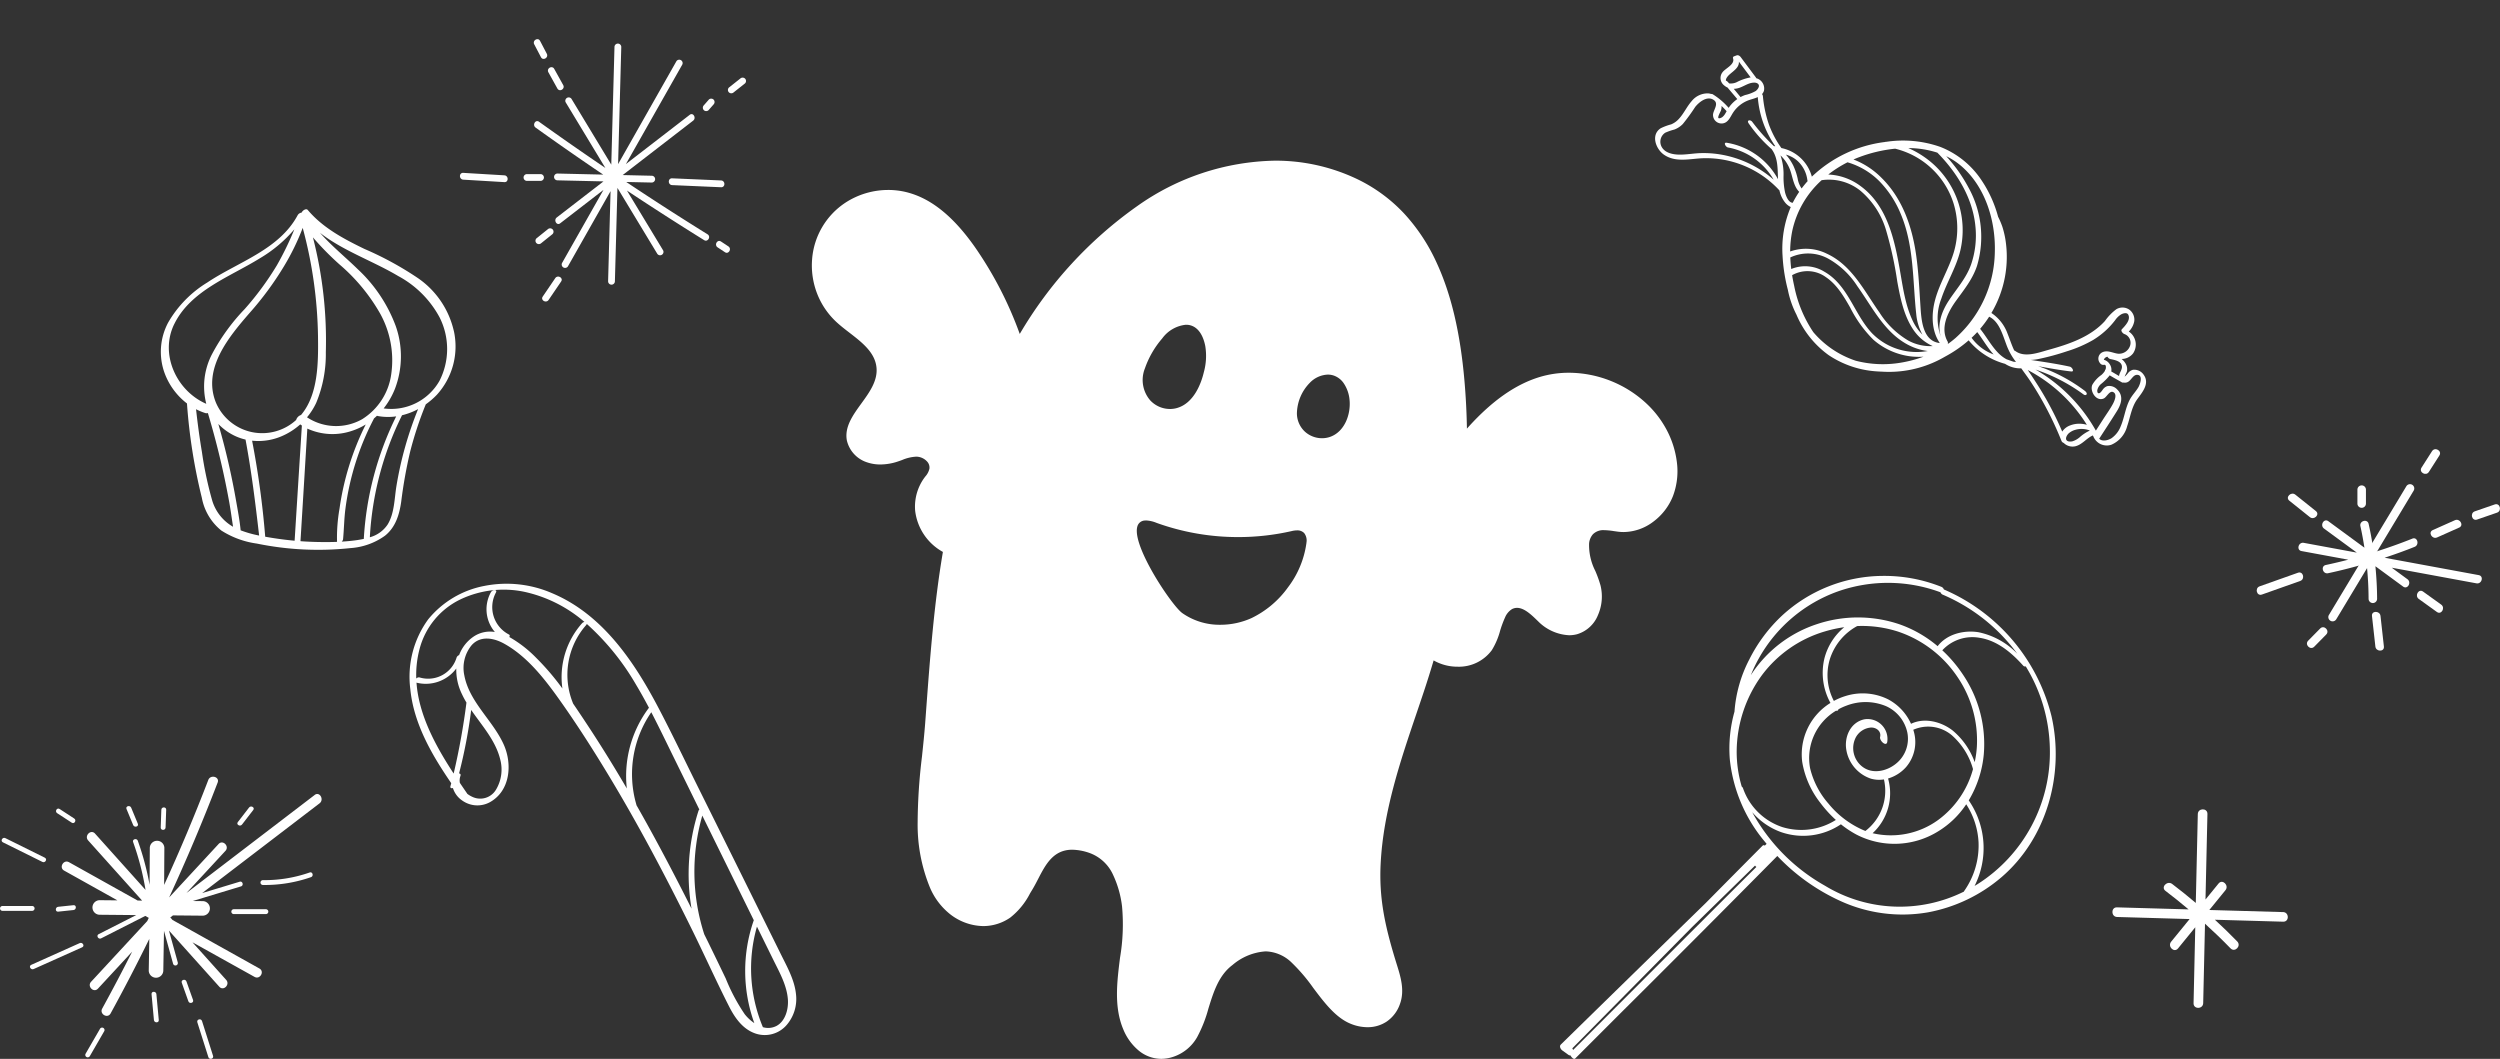 <svg xmlns="http://www.w3.org/2000/svg" xmlns:xlink="http://www.w3.org/1999/xlink" width="441.297" height="186.908" viewBox="0 0 441.297 186.908">
  <rect x="0" y="0" width="441.297" height="186.908" fill="#333333" stroke="none"/>
  <defs>
    <clipPath id="clip-path">
      <rect id="長方形_2846" data-name="長方形 2846" width="152.788" height="158.553" fill="none"/>
    </clipPath>
  </defs>
  <g id="グループ_7938" data-name="グループ 7938" transform="translate(-463.686 -345.092)">
    <g id="グループ_6680" data-name="グループ 6680" transform="translate(607 373.447)">
      <g id="グループ_6679" data-name="グループ 6679" clip-path="url(#clip-path)">
        <path id="中マド_2" data-name="中マド 2" d="M-2547.344,5650.105a6.3,6.3,0,0,1-4-1.487,9.559,9.559,0,0,1-2.671-3.678c-1.686-3.966-1.13-8.4-.594-12.685a34.984,34.984,0,0,0,.358-9.042,18.071,18.071,0,0,0-1.553-5.521,7.3,7.3,0,0,0-4.163-3.921,9.734,9.734,0,0,0-3.077-.581c-3.35,0-4.707,2.622-6.018,5.157-.336.65-.684,1.322-1.062,1.939-.126.206-.251.413-.375.621a12.886,12.886,0,0,1-3.484,4.262,8.382,8.382,0,0,1-4.759,1.5,9.743,9.743,0,0,1-6.368-2.53,11.931,11.931,0,0,1-3.081-4.343,29.173,29.173,0,0,1-2.142-11.328,99.209,99.209,0,0,1,.784-11.862l0-.039c.208-1.958.4-3.807.54-5.631q.053-.713.106-1.428l.041-.557c.693-9.372,1.411-19.062,2.988-28.326a9.591,9.591,0,0,1-4.9-7.286,8.669,8.669,0,0,1,1.632-5.814c.047-.063.1-.127.144-.191l.017-.022a3.062,3.062,0,0,0,.731-1.4,1.566,1.566,0,0,0-.392-1.223,2.638,2.638,0,0,0-1.824-.88c-.048,0-.1,0-.152,0a7.316,7.316,0,0,0-2.465.592c-.237.087-.469.171-.7.247a9.884,9.884,0,0,1-3.128.539,7.186,7.186,0,0,1-2.314-.366,5.335,5.335,0,0,1-3.6-3.871c-.449-2.389,1.077-4.492,2.552-6.525,1.4-1.928,2.846-3.921,2.69-6.2-.188-2.75-2.527-4.555-4.788-6.3-.733-.565-1.489-1.148-2.157-1.755a13.51,13.51,0,0,1-3.563-5.183,13.758,13.758,0,0,1-.876-5.964,13.162,13.162,0,0,1,5.884-10.047,13.843,13.843,0,0,1,7.559-2.246,13.389,13.389,0,0,1,3.187.381c4.312,1.059,8.279,4.24,12.128,9.723a66.131,66.131,0,0,1,7.9,15.313,72.456,72.456,0,0,1,20.763-22.587,43.258,43.258,0,0,1,24.261-8,33.388,33.388,0,0,1,14.123,3.056,27.884,27.884,0,0,1,8.752,6.326,32.854,32.854,0,0,1,5.706,8.67c2.556,5.542,4.156,12.334,4.891,20.766.245,2.8.392,5.653.439,8.482l.2-.226.135-.15c4.162-4.574,8.238-7.427,12.46-8.722a17.764,17.764,0,0,1,5.213-.767,20.121,20.121,0,0,1,7.546,1.508,20.133,20.133,0,0,1,6.439,4.214,17.771,17.771,0,0,1,3.178,4.2,16.486,16.486,0,0,1,1.886,5.844,12.421,12.421,0,0,1-.689,6.007,10.392,10.392,0,0,1-3.457,4.508,8.8,8.8,0,0,1-5.252,1.837,7.541,7.541,0,0,1-.83-.045c-.275-.03-.565-.073-.846-.114l-.015,0a12.245,12.245,0,0,0-1.721-.17,2.579,2.579,0,0,0-1.995.712,2.806,2.806,0,0,0-.69,1.686,10.041,10.041,0,0,0,1.108,4.814l0,.005a20.549,20.549,0,0,1,.9,2.5,8.132,8.132,0,0,1-.431,5.249,5.739,5.739,0,0,1-3.662,3.39,5.4,5.4,0,0,1-1.433.19,8.228,8.228,0,0,1-5.526-2.512l-.1-.092c-1.025-.994-2.3-2.23-3.568-2.23a1.907,1.907,0,0,0-.905.229,3.158,3.158,0,0,0-1.227,1.489,19.21,19.21,0,0,0-.873,2.366l0,.007a12.777,12.777,0,0,1-1.454,3.384,7.22,7.22,0,0,1-6.052,2.911,8.458,8.458,0,0,1-3.667-.821c-.175-.084-.355-.179-.549-.288-.542,1.836-1.122,3.685-1.724,5.495-.417,1.255-.849,2.532-1.268,3.767l-.006.019c-2.9,8.556-5.895,17.4-6.354,26.625-.3,5.953.726,10.744,2.472,16.544.1.323.2.656.3.977l.007.022c.741,2.35,1.508,4.779.63,7.194a6.2,6.2,0,0,1-2.3,3.078,6.01,6.01,0,0,1-3.429,1.025,7.9,7.9,0,0,1-3.018-.626c-2.622-1.081-4.625-3.742-6.562-6.315a30.95,30.95,0,0,0-3.789-4.444,6.853,6.853,0,0,0-4.615-2,10,10,0,0,0-5.854,2.41c-2.439,1.828-3.356,4.8-4.243,7.673a23.447,23.447,0,0,1-1.993,5.057,7.593,7.593,0,0,1-4.08,3.424A6.777,6.777,0,0,1-2547.344,5650.105Zm-2.624-95.035c-.07,0-.14,0-.21.009a1.419,1.419,0,0,0-1.38,1.086c-.552,2.015,1.592,6.142,2.919,8.423,1.782,3.063,4.042,6.134,5.039,6.845a11.459,11.459,0,0,0,6.719,2.049,13.362,13.362,0,0,0,5.485-1.181,17.055,17.055,0,0,0,6.433-5.423,16.659,16.659,0,0,0,3.251-7.764c.006-.052.012-.1.016-.15a2.132,2.132,0,0,0-.41-1.671,1.645,1.645,0,0,0-1.269-.473,3.885,3.885,0,0,0-.857.107,42.309,42.309,0,0,1-9.5,1.075,42.363,42.363,0,0,1-14.332-2.473l-.085-.03A5.481,5.481,0,0,0-2549.968,5555.07Zm32.057-25.749a4.643,4.643,0,0,0-3.2,1.455,7.918,7.918,0,0,0-2.274,5.36,4.43,4.43,0,0,0,1.368,3.216,4.487,4.487,0,0,0,3.067,1.2,4.3,4.3,0,0,0,1.468-.254c2.521-.921,3.616-3.937,3.395-6.439a6.206,6.206,0,0,0-1.027-2.995,3.531,3.531,0,0,0-1.778-1.377A3.211,3.211,0,0,0-2517.911,5529.321Zm-25.041-8.8a5.9,5.9,0,0,0-4.209,2.418,16.242,16.242,0,0,0-3.052,5.278,5.5,5.5,0,0,0,.942,5.659,4.771,4.771,0,0,0,3.485,1.515,4.439,4.439,0,0,0,1.069-.128c3.259-.806,4.516-4.713,4.9-6.356a10.792,10.792,0,0,0,.255-4.634c-.45-2.278-1.564-3.606-3.135-3.741C-2542.774,5520.529-2542.862,5520.526-2542.953,5520.526Z" transform="translate(2609 -5491.553)" fill="#fff" stroke="rgba(0,0,0,0)" stroke-miterlimit="10" stroke-width="1"/>
      </g>
    </g>
    <path id="パス_4940" data-name="パス 4940" d="M1215.277,393.615c-.247-2.542-1.559-4.851-2.671-7.1q-1.757-3.552-3.516-7.1a.162.162,0,0,0-.049-.1q-1.893-3.825-3.788-7.651-3.652-7.368-7.312-14.733c-2.357-4.738-4.631-9.526-7.1-14.205-4.283-8.1-9.838-16.25-18.592-19.937a20.179,20.179,0,0,0-12.019-1.291,16.864,16.864,0,0,0-9.892,5.906,17.2,17.2,0,0,0-3.147,12.3c.462,4.757,2.527,9.175,5,13.2.711,1.155,1.459,2.287,2.222,3.408-.044.168-.088.337-.133.505-.1.366.159.435.433.35a4.113,4.113,0,0,0,1.655,2.216,4.6,4.6,0,0,0,4.894.272c3.587-2.019,3.956-6.717,2.426-10.145-1.906-4.271-6.055-7.474-6.958-12.2a6.319,6.319,0,0,1,1.288-5.354c1.552-1.734,3.89-1.294,5.733-.273,4.119,2.28,7.212,6.295,9.885,10.067,2.951,4.165,5.708,8.475,8.353,12.84,5.362,8.847,10.2,18.006,14.778,27.278,2.274,4.6,4.375,9.295,6.7,13.87,1.01,1.987,2.381,3.96,4.573,4.736A5.1,5.1,0,0,0,1213.62,399a7.042,7.042,0,0,0,1.656-5.386m-52.2-41.437a6.905,6.905,0,0,1-.733,5.233,3.231,3.231,0,0,1-4.174,1.326,4.49,4.49,0,0,1-.922-.547.313.313,0,0,0-.032-.06c-.421-.613-.848-1.235-1.274-1.867a2.267,2.267,0,0,1,.087-1.191c.113-.326-.017-.464-.231-.478a89.375,89.375,0,0,0,2.14-11.208c1.934,2.827,4.333,5.416,5.139,8.793m-5.975-10.091a122.688,122.688,0,0,1-2.258,12.525c-3.2-4.9-6.148-10.314-6.562-16.044a6.718,6.718,0,0,0,7.024-2.5,9.741,9.741,0,0,0,.988,4.5,16.257,16.257,0,0,0,.808,1.517m12.334-7.873a21.433,21.433,0,0,0-4.775-3.705c.11-.17.124-.347-.063-.442a5.434,5.434,0,0,1-2.32-7.354c.388-.654-.582-.571-.845-.129a6.189,6.189,0,0,0,.687,7.045,5.175,5.175,0,0,0-3.733.794,6.8,6.8,0,0,0-2.58,3.282.756.756,0,0,0-.442.424,5.245,5.245,0,0,1-6.566,3.511.625.625,0,0,0-.556.208,17.849,17.849,0,0,1,.572-5.178,13.5,13.5,0,0,1,7.23-8.8,17.755,17.755,0,0,1,11.308-1.329,24.1,24.1,0,0,1,10.577,5.311.724.724,0,0,0-.422.232,14.311,14.311,0,0,0-3.469,11.52,44.5,44.5,0,0,0-4.6-5.388m8.476,11c-.651-.977-1.306-1.959-1.974-2.933a13.28,13.28,0,0,1,2.252-13.834.725.725,0,0,0,.154-.243,44.022,44.022,0,0,1,8.67,10.687c.807,1.346,1.569,2.719,2.3,4.106a20.021,20.021,0,0,0-3.907,14.249c-2.388-4.079-4.876-8.1-7.5-12.032m9.193,14.968a.3.3,0,0,0-.011-.094,19.248,19.248,0,0,1,2.639-16.3c1.392,2.678,2.694,5.405,4.026,8.109q2.231,4.532,4.455,9.067a.546.546,0,0,0-.148.219,36.657,36.657,0,0,0-1.23,17.278c-3.1-6.17-6.311-12.284-9.73-18.283m19.107,36.9a33.474,33.474,0,0,1-3.342-6.291q-1.583-3.3-3.191-6.588-.3-.606-.6-1.212a35.922,35.922,0,0,1-.345-20.952q1.03,2.1,2.06,4.194,3.5,7.106,7,14.211l.03.062a27.152,27.152,0,0,0,.092,18.162,7.48,7.48,0,0,1-1.706-1.585m5.584,2.1a3.182,3.182,0,0,1-2.365.2,26.8,26.8,0,0,1-1.048-17.746l2.914,5.911c1.085,2.2,2.386,4.5,2.551,7,.109,1.667-.449,3.809-2.052,4.637" transform="translate(-611.077 127.026)" fill="#fff"/>
    <path id="パス_4969" data-name="パス 4969" d="M27.2,1439.488q12.783-12.509,25.59-24.993l2.265-2.291q3.879-3.92,7.769-7.831a.285.285,0,0,1,.382,0l.322-.311c-.124-.149-.249-.3-.37-.448a26.95,26.95,0,0,1-6.126-14.453,24.078,24.078,0,0,1,.823-8.434,23.611,23.611,0,0,1,2.608-9.2,27.324,27.324,0,0,1,5.815-7.783,26.459,26.459,0,0,1,17.617-6.98,27.183,27.183,0,0,1,10.544,1.954.8.8,0,0,1,.376.437,32.945,32.945,0,0,1,18.994,22.344c2.328,10.2-.791,21.549-8.824,28.449a27.688,27.688,0,0,1-12.963,6.2,26.33,26.33,0,0,1-15.5-2.015,35.784,35.784,0,0,1-11.109-7.934c-.007.009-.014.017-.022.026q-13.832,13.988-27.783,27.858l-7.862,7.861c-.278.278-.726-.31-.814-.484l-.03-.058a.5.5,0,0,1-.37-.105l-1.071-.771c-.292-.21-.574-.731-.265-1.033m31.047-51.827a21.6,21.6,0,0,0,.894,6.29.609.609,0,0,1,.221.28,11.011,11.011,0,0,0,6.974,6.875,11.426,11.426,0,0,0,9.417-1.27,21.6,21.6,0,0,1-2.787-3.08,15.9,15.9,0,0,1-3.154-7.183,10.669,10.669,0,0,1,4.988-10.391,10.974,10.974,0,0,1-1.055-7.907,10.537,10.537,0,0,1,3.491-5.461,23.162,23.162,0,0,0-3.544.781,21.4,21.4,0,0,0-11.022,7.732,23.043,23.043,0,0,0-4.423,13.333m28.736-20.987a20.659,20.659,0,0,0-7.462-1.062,10.121,10.121,0,0,0-4.848,5.911,9.8,9.8,0,0,0,.729,7.305,10.855,10.855,0,0,1,2.089-.875,10.094,10.094,0,0,1,7.5.6,9.107,9.107,0,0,1,4.03,4.314c2.367-1.149,5.318-.389,7.329,1.165a12.965,12.965,0,0,1,3.913,5.609,18.644,18.644,0,0,0,.379-2.706,19.877,19.877,0,0,0-3.5-12.448,20.418,20.418,0,0,0-10.154-7.808m9.183,18.162a6.486,6.486,0,0,0-6.752-.92c.021.069.045.138.064.208a6.767,6.767,0,0,1-1.358,6.4,6.867,6.867,0,0,1-3.155,1.993,9.567,9.567,0,0,1-2.731,9.655,14.178,14.178,0,0,0,11.568-2.333,16.484,16.484,0,0,0,6.156-8.986,12.435,12.435,0,0,0-3.791-6.017m-11.928,7.842a5.334,5.334,0,0,1-2.292-.13,6.474,6.474,0,0,1-4.343-5.038c-.414-2.3.7-4.909,3.17-5.44a3.515,3.515,0,0,1,4.041,4.03c-.2.85-1.4-.276-1.254-.915.233-1-.653-1.683-1.6-1.666a3.345,3.345,0,0,0-2.687,1.73,4.135,4.135,0,0,0,1.233,5.243c1.738,1.267,4.112.751,5.715-.481a5.64,5.64,0,0,0,2.145-5.6,6.6,6.6,0,0,0-3.749-4.661,9.378,9.378,0,0,0-6.988-.1,9.966,9.966,0,0,0-1.438.659.282.282,0,0,1-.4.234,9.741,9.741,0,0,0-4.592,10.152,14.708,14.708,0,0,0,3.256,6.27,16.355,16.355,0,0,0,6.185,4.681c.108.045.216.086.325.127a8.91,8.91,0,0,0,3.271-9.092m10.334-32.63a.786.786,0,0,1-.353-.405,26.652,26.652,0,0,0-18.059-.172,26.023,26.023,0,0,0-14.011,11.85,24.48,24.48,0,0,0-1.409,2.949l.033-.052a22.094,22.094,0,0,1,11.723-8.981,22.825,22.825,0,0,1,14.52.068,21.367,21.367,0,0,1,6.7,3.852c1.628-2.144,4.623-2.874,7.19-2.469a13.178,13.178,0,0,1,6.871,3.8,31.759,31.759,0,0,0-7.257-7.128,32.169,32.169,0,0,0-5.943-3.315m6.162,51.13a27.544,27.544,0,0,0,12.786-23.869,28.776,28.776,0,0,0-4.253-14.582.444.444,0,0,1-.478-.16c-2.026-2.256-4.545-4.394-7.638-4.881a7.227,7.227,0,0,0-6.619,2.2,23.682,23.682,0,0,1,3.659,4.309,21.875,21.875,0,0,1,3.662,14.094,19.276,19.276,0,0,1-2.653,8.089,14.814,14.814,0,0,1,1.031,15.1c.168-.1.336-.2.5-.3m-26.921.257a25.407,25.407,0,0,0,24.546,1.042.312.312,0,0,1,.045-.11,13.986,13.986,0,0,0,2.531-8.6,13.591,13.591,0,0,0-2.176-6.7,15.835,15.835,0,0,1-4.923,4.758,14.617,14.617,0,0,1-14.543.544,17.829,17.829,0,0,1-2.652-1.77,11.932,11.932,0,0,1-10.566,1.38,12.12,12.12,0,0,1-5.1-3.524,33.156,33.156,0,0,0,12.842,12.983M29.375,1440.44q13.715-13.719,27.443-27.425,2.447-2.441,4.9-4.874a1.018,1.018,0,0,1-.233-.246q-5.566,5.435-11.13,10.873-6.978,7.069-13.962,14.133l-7.164,7.252Z" transform="translate(712 -910.013)" fill="#fff"/>
    <g id="グループ_6688" data-name="グループ 6688" transform="translate(862.039 424.384)">
      <path id="パス_4971" data-name="パス 4971" d="M904.479,1029.057l-16.616-3.066c1.782-.593,3.553-1.221,5.3-1.925.888-.357.5-1.813-.4-1.451-2.247.9-4.521,1.7-6.82,2.423-.233-1.68-.522-3.355-.9-5.024-.212-.945-1.664-.545-1.452.4.283,1.264.51,2.531.709,3.8l-6.369-4.673c-.782-.574-1.534.732-.76,1.3l5.788,4.247-9.362-1.727c-.947-.175-1.353,1.276-.4,1.451l8.252,1.523q-1.968.51-3.963.936c-.947.2-.546,1.653.4,1.452,2.295-.488,4.555-1.076,6.795-1.733a59.971,59.971,0,0,1,.353,6.271.753.753,0,0,0,1.505,0c-.007-1.937-.116-3.858-.3-5.77l4.894,3.59c.782.574,1.534-.732.76-1.3l-2.77-2.032,14.951,2.759c.947.175,1.353-1.276.4-1.451" transform="translate(-865.288 -1006.83)" fill="#fff"/>
      <path id="パス_4972" data-name="パス 4972" d="M935.41,1056.583l-3.2-2.3c-.787-.567-1.539.738-.76,1.3l3.2,2.3c.787.567,1.54-.738.76-1.3" transform="translate(-902.845 -1029.15)" fill="#fff"/>
      <path id="パス_4973" data-name="パス 4973" d="M872.355,1009.264l-3.625-2.9c-.749-.6-1.82.459-1.064,1.065l3.625,2.9c.749.6,1.821-.459,1.065-1.065" transform="translate(-861.912 -998.341)" fill="#fff"/>
      <path id="パス_4974" data-name="パス 4974" d="M901.135,1001.886l-13.676,22.728a.753.753,0,0,0,1.3.76l13.676-22.728a.753.753,0,0,0-1.3-.76" transform="translate(-874.72 -995.348)" fill="#fff"/>
      <path id="パス_4975" data-name="パス 4975" d="M935.029,984.6l-1.853,2.9c-.522.819.78,1.575,1.3.76l1.853-2.9c.522-.819-.78-1.575-1.3-.76" transform="translate(-904.084 -984.25)" fill="#fff"/>
      <path id="パス_4976" data-name="パス 4976" d="M901.745,1002.837v2.509a.753.753,0,0,0,1.505,0v-2.509a.753.753,0,0,0-1.505,0" transform="translate(-883.97 -995.723)" fill="#fff"/>
      <path id="パス_4977" data-name="パス 4977" d="M942.155,1019.179l-3.9,1.739c-.883.394-.118,1.692.76,1.3l3.9-1.739c.883-.394.118-1.692-.76-1.3" transform="translate(-907.176 -1006.642)" fill="#fff"/>
      <path id="パス_4978" data-name="パス 4978" d="M962.3,1011.435l-3.525,1.218c-.91.315-.519,1.769.4,1.451l3.525-1.218c.91-.315.519-1.769-.4-1.451" transform="translate(-920.278 -1001.685)" fill="#fff"/>
      <path id="パス_4979" data-name="パス 4979" d="M859.323,1045.145l-6.769,2.4c-.907.321-.516,1.776.4,1.451l6.769-2.4c.907-.321.516-1.776-.4-1.451" transform="translate(-852.039 -1023.339)" fill="#fff"/>
      <path id="パス_4980" data-name="パス 4980" d="M879.169,1072.355l-2.116,2.149c-.68.691.383,1.756,1.065,1.065l2.116-2.149c.68-.691-.384-1.756-1.065-1.065" transform="translate(-867.968 -1040.705)" fill="#fff"/>
      <path id="パス_4981" data-name="パス 4981" d="M910.43,1065.274c-.106-.952-1.613-.963-1.505,0q.3,2.7.6,5.4c.106.952,1.613.963,1.505,0q-.3-2.7-.6-5.4" transform="translate(-888.579 -1035.839)" fill="#fff"/>
    </g>
    <path id="パス_4982" data-name="パス 4982" d="M862.614,1339.913l-13.009-.371,2.847-3.494c.686-.842-.524-2.034-1.215-1.186l-2.309,2.834q.172-7.554.343-15.108c.025-1.093-1.673-1.071-1.7.021q-.178,7.844-.356,15.688c-1.361-1.148-2.743-2.273-4.169-3.348-.862-.65-2.058.558-1.186,1.216,1.395,1.052,2.748,2.151,4.081,3.273l-12.637-.36c-1.093-.031-1.07,1.667.021,1.7l12.8.365-3.262,4c-.686.841.524,2.034,1.216,1.185l3.043-3.736q-.152,6.709-.3,13.417c-.025,1.093,1.673,1.071,1.7-.021q.159-7.012.319-14.024c1.544,1.406,3.055,2.848,4.51,4.354.761.787,1.945-.43,1.186-1.216-1.278-1.322-2.6-2.592-3.948-3.837l12.057.344c1.093.031,1.07-1.667-.021-1.7" transform="translate(4.069 -833.82)" fill="#fff"/>
    <g id="グループ_6689" data-name="グループ 6689" transform="translate(544.872 352.003)">
      <path id="パス_4983" data-name="パス 4983" d="M129.056,1456.474l-1.314-.868c-.644-.425-1.244.61-.6,1.032l1.314.868c.644.425,1.244-.61.6-1.032" transform="translate(-81.665 -1419.891)" fill="#fff"/>
      <path id="パス_4984" data-name="パス 4984" d="M46.292,1372.595l-1.6-2.887c-.373-.673-1.406-.071-1.033.6l1.6,2.887c.373.673,1.406.071,1.033-.6" transform="translate(-28.053 -1364.472)" fill="#fff"/>
      <path id="パス_4985" data-name="パス 4985" d="M38.9,1358.135l-1.2-2.292c-.356-.682-1.388-.078-1.033.6l1.2,2.292c.356.682,1.388.079,1.033-.6" transform="translate(-23.559 -1355.544)" fill="#fff"/>
      <path id="パス_4986" data-name="パス 4986" d="M7.853,1422.222l-7.278-.436c-.769-.046-.766,1.15,0,1.2l7.278.436c.769.046.766-1.15,0-1.2" transform="translate(0 -1398.184)" fill="#fff"/>
      <path id="パス_4987" data-name="パス 4987" d="M34.564,1422.4H32.172a.6.6,0,0,0,0,1.2h2.392a.6.6,0,0,0,0-1.2" transform="translate(-20.338 -1398.579)" fill="#fff"/>
      <path id="パス_4988" data-name="パス 4988" d="M112.722,1424.868l-8.666-.377c-.77-.034-.768,1.162,0,1.2l8.666.377c.77.033.768-1.162,0-1.2" transform="translate(-66.612 -1399.926)" fill="#fff"/>
      <path id="パス_4989" data-name="パス 4989" d="M43.048,1473.433l-2.221,3.268c-.434.638.6,1.237,1.032.6l2.222-3.268c.434-.638-.6-1.237-1.033-.6" transform="translate(-26.214 -1431.257)" fill="#fff"/>
      <path id="パス_4990" data-name="パス 4990" d="M40.437,1449.441a.611.611,0,0,0-.845,0l-1.992,1.6a.6.6,0,0,0,0,.845.612.612,0,0,0,.845,0l1.992-1.6a.6.6,0,0,0,0-.845" transform="translate(-24.091 -1415.877)" fill="#fff"/>
      <path id="パス_4991" data-name="パス 4991" d="M67.371,1391.468q-7.252-4.5-14.353-9.237l4.5.1a.6.6,0,0,0,0-1.2l-5.128-.119,12.443-9.608c.6-.464.006-1.5-.6-1.033l-11.273,8.7,9.959-17.573a.6.6,0,0,0-1.033-.6l-10.305,18.184q.281-10.339.562-20.678a.6.6,0,0,0-1.2,0l-.564,20.768-7.027-11.618a.6.6,0,0,0-1.033.6l7.014,11.6q-5.908-4-11.712-8.156c-.627-.449-1.225.588-.6,1.032q5.909,4.233,11.932,8.3l-8.074-.188a.6.6,0,0,0,0,1.2l8.125.188-8.25,6.37c-.6.464-.006,1.5.6,1.033l7.646-5.9-7.32,12.916a.6.6,0,0,0,1.033.6l7.538-13.3q-.216,7.955-.433,15.91a.6.6,0,0,0,1.2,0l.448-16.48,7.04,11.641a.6.6,0,0,0,1.033-.6l-6.392-10.569q6.746,4.473,13.621,8.747c.656.407,1.257-.627.6-1.032" transform="translate(-23.662 -1357.02)" fill="#fff"/>
      <path id="パス_4992" data-name="パス 4992" d="M122.249,1385.192a.6.6,0,0,0-.845,0l-.884,1.008a.612.612,0,0,0,0,.845.6.6,0,0,0,.845,0l.884-1.008a.613.613,0,0,0,0-.846" transform="translate(-77.471 -1374.518)" fill="#fff"/>
      <path id="パス_4993" data-name="パス 4993" d="M135.794,1374.775a.612.612,0,0,0-.845,0l-2,1.584a.6.6,0,0,0,0,.845.612.612,0,0,0,.845,0l2-1.584a.6.6,0,0,0,0-.845" transform="translate(-85.469 -1367.814)" fill="#fff"/>
    </g>
    <g id="グループ_6690" data-name="グループ 6690" transform="translate(-4575.968 2911.931)">
      <path id="パス_4994" data-name="パス 4994" d="M1003.807,1682.5l-1.989,2.577c-.336.436.407.863.74.432l1.989-2.577c.336-.436-.407-.863-.74-.432" transform="translate(4079.815 -4106.799)" fill="#fff"/>
      <path id="パス_4995" data-name="パス 4995" d="M933.556,1732.969l-8.571,3.843c-.5.225-.067.963.433.74l8.571-3.843c.5-.225.067-.964-.432-.74" transform="translate(4120.174 -4133.334)" fill="#fff"/>
      <path id="パス_4996" data-name="パス 4996" d="M1005.623,1720.447h-5.711a.429.429,0,0,0,0,.857h5.711a.429.429,0,0,0,0-.857" transform="translate(4080.986 -4126.79)" fill="#fff"/>
      <path id="パス_4997" data-name="パス 4997" d="M1019,1706.776a24.05,24.05,0,0,1-8.28,1.352.429.429,0,0,0,0,.857,24.7,24.7,0,0,0,8.508-1.382c.517-.18.295-1.008-.228-.826" transform="translate(4075.321 -4119.608)" fill="#fff"/>
      <path id="パス_4999" data-name="パス 4999" d="M962.57,1685.291l-1.177-2.841c-.208-.5-1.037-.282-.826.228l1.177,2.841c.208.5,1.037.282.826-.228" transform="translate(4101.417 -4106.718)" fill="#fff"/>
      <path id="パス_5000" data-name="パス 5000" d="M973.41,1683.07l-.111,3.142c-.02.551.837.55.856,0q.056-1.571.112-3.142c.019-.551-.837-.55-.857,0" transform="translate(4094.724 -4106.975)" fill="#fff"/>
      <path id="パス_5001" data-name="パス 5001" d="M937.659,1684.847l-2.587-1.687c-.463-.3-.893.44-.432.74l2.587,1.686c.463.3.893-.44.432-.74" transform="translate(4115.098 -4107.202)" fill="#fff"/>
      <path id="パス_5002" data-name="パス 5002" d="M921.9,1697.459,914.918,1694c-.492-.245-.927.494-.432.74l6.978,3.462c.492.245.927-.494.432-.74" transform="translate(4125.676 -4112.896)" fill="#fff"/>
      <path id="パス_5003" data-name="パス 5003" d="M919.354,1719.246h-5.282a.429.429,0,0,0,0,.857h5.282a.429.429,0,0,0,0-.857" transform="translate(4125.996 -4126.16)" fill="#fff"/>
      <path id="パス_5004" data-name="パス 5004" d="M937.5,1718.943l-2.713.285c-.543.057-.548.914,0,.857l2.713-.285c.543-.057.548-.914,0-.857" transform="translate(4115.132 -4126)" fill="#fff"/>
      <path id="パス_5005" data-name="パス 5005" d="M947.9,1764.553l-2.561,4.431a.429.429,0,0,0,.74.432l2.561-4.431a.429.429,0,0,0-.74-.432" transform="translate(4109.418 -4149.808)" fill="#fff"/>
      <path id="パス_5006" data-name="パス 5006" d="M970.751,1751.5c-.05-.545-.907-.55-.857,0q.21,2.284.42,4.569c.05.544.907.549.857,0q-.21-2.284-.421-4.569" transform="translate(4096.51 -4142.855)" fill="#fff"/>
      <path id="パス_5007" data-name="パス 5007" d="M981.216,1674.493l-22.628,17.3,6.882-7.438c.748-.809-.461-2.023-1.211-1.211l-8.734,9.44q4.614-9.992,8.567-20.283c.4-1.03-1.26-1.476-1.652-.455q-3.605,9.393-7.793,18.525.019-3.28.039-6.559a1.286,1.286,0,0,0-2.57,0q-.019,3.264-.039,6.527a48.537,48.537,0,0,0-2.078-7.761c-.185-.515-1.013-.293-.826.228a48.132,48.132,0,0,1,2.19,8.442l-8.916-9.943c-.738-.823-1.946.392-1.211,1.211l9.521,10.619-.783-.008-12.117-6.766c-.963-.538-1.828.941-.864,1.479l9.408,5.254-3.183-.03a1.286,1.286,0,0,0,0,2.569l6.5.061-6.622,3.365c-.491.25-.059.989.432.74l7.789-3.958.616.344c-.089.189-.177.378-.268.566l-9.913,10.715c-.748.809.46,2.023,1.211,1.211l6.043-6.531q-2.559,5.066-5.291,10.048c-.531.967.948,1.833,1.479.865q3.572-6.509,6.835-13.166l-.1,5.622a1.286,1.286,0,0,0,2.57,0q.061-3.519.121-7.037l1.613,5.82a.429.429,0,0,0,.826-.228q-.782-2.821-1.564-5.643l8.892,9.917c.738.823,1.946-.392,1.211-1.211l-5.951-6.637L970.6,1706.6c.964.538,1.828-.941.865-1.479l-15.336-8.564-.4-.446.476-.363,5.285.049a1.286,1.286,0,0,0,0-2.57l-1.8-.017,8.522-2.582c.526-.159.3-.987-.227-.826l-6.627,2.007,20.723-15.842c.864-.661.011-2.149-.865-1.479" transform="translate(4113.981 -4101.002)" fill="#fff"/>
      <path id="パス_5008" data-name="パス 5008" d="M983.076,1750.2q-.582-1.638-1.165-3.275c-.183-.516-1.011-.293-.826.227l1.165,3.276c.183.516,1.011.293.826-.228" transform="translate(4090.655 -4140.52)" fill="#fff"/>
      <path id="パス_5009" data-name="パス 5009" d="M989.637,1767.756l-1.95-6.154c-.166-.524-.993-.3-.826.227l1.951,6.155c.166.524.993.3.826-.228" transform="translate(4087.625 -4148.213)" fill="#fff"/>
    </g>
    <path id="パス_4958" data-name="パス 4958" d="M1209.5,1704.4q-.055-.274-.11-.549a.284.284,0,0,0-.335-.185c-1.089.172-1.5-1.557-2.074-2.181a1.651,1.651,0,0,0-2.372-.121,2.343,2.343,0,0,0-.477.539c-.737.434-1.463.889-2.2,1.329-.023.014-.049.031-.076.051a5.983,5.983,0,0,0-.985-1.451c-.1-.105-.2-.2-.306-.3a12.21,12.21,0,0,0,2.755-2.339.489.489,0,0,0,.149-.333,2.406,2.406,0,0,0,.179-.476,3.6,3.6,0,0,0-.9-3.128c-.821-.992-1.936-1.694-2.731-2.71a3.739,3.739,0,0,1-.744-1.5,9.815,9.815,0,0,0-.389-1.926c-.866-1.958-3.5-1.419-4.7-.16-1.746,1.825-1.407,4.464-1.7,6.766a17.636,17.636,0,0,1-7.719,12.382,5.112,5.112,0,0,0-2.319.68,2.957,2.957,0,0,0-.888.832,18.9,18.9,0,0,0-8.271-2.776,29.989,29.989,0,0,0-6.082-.015,16.529,16.529,0,0,0-4.561.811,16.916,16.916,0,0,0-7.95,4.495,17.219,17.219,0,0,0-4.17,7.975c-.064.271-.12.542-.173.815a19.541,19.541,0,0,0,.459,10.315q.186.58.407,1.144a22.258,22.258,0,0,0,2.187,4.57,12.556,12.556,0,0,0-5.1,5.7,4.915,4.915,0,0,0-1.234,2.7c-.865.427-1.717.882-2.6,1.28q-1.828.828-3.713,1.521a59.634,59.634,0,0,1-7.467,2.212.657.657,0,0,0-.4.33,2.216,2.216,0,0,0-.9,1.926c.094,1.257,1.106,2.175,1.406,3.358l-.2.066a2.55,2.55,0,0,0-1.932,2.908,4.883,4.883,0,0,0,2.817,3.273c1.509.809,3.2,1.28,4.438,2.526,1.038,1.047,2.344,2.59,4,1.789a2.007,2.007,0,0,0,1.215-1.753,1.614,1.614,0,0,0-.417-.927,3.928,3.928,0,0,1-.554-.716c.313.162.634.455.876.553a1.952,1.952,0,0,0,1.5-.076,2.753,2.753,0,0,0,.793-.522,2.59,2.59,0,0,0,.652,2.152,2.76,2.76,0,0,0,3.934-.139,3.432,3.432,0,0,0,1.641,1.24,2.189,2.189,0,0,0,2.188-.573,2.13,2.13,0,0,0,.4-2.229,9.2,9.2,0,0,0-1.728-2.3c-2.4-2.981-3.058-6.943-3.476-10.637-.2-1.806-.761-4.356.691-5.8a.58.58,0,0,0,.134-.192c1.018-.305,2.077-.458,3.11-.7a7.4,7.4,0,0,0,4.069-2.25,19.413,19.413,0,0,0,12.468,4.474,16.008,16.008,0,0,0,2.235-.176,14.208,14.208,0,0,0,1.89-.471,21.422,21.422,0,0,0,6.8-1.875,15.535,15.535,0,0,0,6.971-6.267,19.865,19.865,0,0,0,2.381-9.31.385.385,0,0,0,.005-.185c0-.025,0-.05,0-.074a22.734,22.734,0,0,0-4.025-13.654,7.025,7.025,0,0,0,5.829-4.521,17.582,17.582,0,0,1,4.427-1.52,21.357,21.357,0,0,1,5.136-.27.726.726,0,0,0,.378-.093,1.645,1.645,0,0,0,.512.419,1.883,1.883,0,0,0,2.417-.991.8.8,0,0,0,.223-.082q1.945-1.024,3.89-2.044c.216-.113.463-.374.41-.64m-9.461-3.31c-.105-.085-.211-.169-.316-.256a2.214,2.214,0,0,1-.59-.658c-.072-.147-.215-.59-.055-.7.219-.15,1.043.537,1.239.642a1.952,1.952,0,0,0,.78.23,11.231,11.231,0,0,1-1.059.742m-26.2,7.208a18.609,18.609,0,0,1,3.544.939,16.823,16.823,0,0,1,8.01,6.517,8.87,8.87,0,0,1-2.93,6.485,14.476,14.476,0,0,1-7.629,3.371,65.918,65.918,0,0,1-9.221.53c-2.891.075-5.968.189-8.65,1.389a8.152,8.152,0,0,0-3.56,3.011,8.143,8.143,0,0,1,1.615-4.082,15.131,15.131,0,0,1,5.716-4.281c4.137-2.036,9.016-3.511,11.7-7.55a8.3,8.3,0,0,0,1.4-6.329m-22.025,20.334a21.673,21.673,0,0,1-.416-4.035,19.047,19.047,0,0,1,1.578-7.878,16.732,16.732,0,0,1,6.149-6.61,22.267,22.267,0,0,1,8.609-2.062q.953-.062,1.917-.066a5.519,5.519,0,0,1-1.283,5.844c-1.584,1.7-3.831,2.575-5.953,3.383a21.566,21.566,0,0,0-6.258,3.159,12.222,12.222,0,0,0-3.494,4.776,11.928,11.928,0,0,0-.848,3.49m5.39-8.24c3.8-2.671,9.116-2.87,12.161-6.692a6.442,6.442,0,0,0,1.386-5.7c.683.023,1.366.074,2.045.153a.265.265,0,0,0,.008.048,7.392,7.392,0,0,1-1.21,6.458,14.494,14.494,0,0,1-5.64,4.378c-4.139,2.074-9,3.489-11.8,7.448a10,10,0,0,0-1.471,3.05,11.026,11.026,0,0,1,4.519-9.139m-3.419,17.144c.095.14.19.279.288.417.176.248.359.49.546.728-1.435.773-2.994,1.345-4.356,2.241a8.344,8.344,0,0,1,3.522-3.386m-12.9,11.358q1.817-.677,3.587-1.472c.709-.317,1.433-.636,2.14-.984a27.157,27.157,0,0,1-11.19,8.795,4.559,4.559,0,0,0,.358-2.954,2.865,2.865,0,0,0-.854-1.529,57.721,57.721,0,0,0,5.959-1.855m-7.931,3.418c-.036-.325.018-.9.375-1.058.4-.174.9.276,1.1.561a2.932,2.932,0,0,1,.44,1.244,3.949,3.949,0,0,1-.525,2.534,7.185,7.185,0,0,0-.9-1.976,3.618,3.618,0,0,1-.488-1.305m8.82,10.512a1.1,1.1,0,0,0-.031.684c.175.649,1.121,1.148,1.011,1.847-.177,1.127-1.768.267-2.235-.13-.67-.569-1.187-1.287-1.893-1.819-1.331-1-2.985-1.428-4.388-2.311a4.533,4.533,0,0,1-1.831-1.94c-.289-.675-.36-1.747.257-2.156,1.427,1.282,2.847,2.573,4.294,3.831,1.1.957,2.484,1.664,3.808.651a1.891,1.891,0,0,0,.839-1.6,1.511,1.511,0,0,0-.376-.791c-.175-.21-.686-.588-.635-.91.043-.275.442-.223.641-.152a2.011,2.011,0,0,1,.9.779,9.659,9.659,0,0,0,1.283,1.775c-.518.6-1,1.239-1.5,1.856a.458.458,0,0,0-.138.392m4.478-1.73c-.28.714-.668,1.954-1.652,1.854-.594-.06-1-.622-1.566-.763.341-.407.683-.813,1.011-1.231a1.72,1.72,0,0,0,1.267-.052,1.8,1.8,0,0,0,.982-.926.82.82,0,0,1,.426.727.838.838,0,0,0-.469.392m3.827-2.341a13.96,13.96,0,0,0,2.815,4.308,3.523,3.523,0,0,1,.844,1.224c.124.374.2,1.033-.253,1.191-.99.34-1.872-.859-2.372-1.512-.229-.3-.772.064-.9.3a1.635,1.635,0,0,1-2.211.672,2.06,2.06,0,0,1-1.049-2.3c.249-.913,1-1.757.669-2.76a1.238,1.238,0,0,0-1.816-.652.679.679,0,0,0-.4.622c.037.458-.61.294-.857.165a.25.25,0,0,0-.132-.125.274.274,0,0,0-.084-.021,3.152,3.152,0,0,1-.626-.738,5.429,5.429,0,0,0-1.472-1.854c-1.04-.639-3.079.222-2.688,1.63.155.561,1.269,1.225.842,1.83-.475.674-1.568-.032-2.028-.379-.826-.624-1.576-1.377-2.348-2.067q-.927-.828-1.856-1.653a28.7,28.7,0,0,0,12.31-8.837,30.737,30.737,0,0,1-5.674,7.7c-.138.139-.234.4-.042.532s.5-.087.637-.215a29.063,29.063,0,0,0,5.6-7.465c-.658,1.859-1.308,3.724-1.835,5.614-.175.629.731.275.876-.1.849-2.171,1.546-4.416,2.254-6.646a8.312,8.312,0,0,0-.056,1.36,43.24,43.24,0,0,0,.553,5.143,22.443,22.443,0,0,0,1.288,5.023m-1.194-13.363.01-.032a.584.584,0,0,0,.023-.1l.072-.045c-.037.057-.071.114-.1.172m2.909-2a10.951,10.951,0,0,0-3.447,1.231,4.276,4.276,0,0,1,.132-.495.328.328,0,0,0,.027-.04c.186-.34.37-.686.556-1.034a6.193,6.193,0,0,1,1.408-1.328c1.435-1,3.126-1.573,4.638-2.443a19.566,19.566,0,0,0,1.864,1.908c-1.095,1.59-3.44,1.837-5.178,2.2m32.443-3.1c-4.325,3.839-10.76,4.719-16.28,3.651a20.753,20.753,0,0,1-13.76-9.186q-.42-.679-.785-1.394c0-.027,0-.053,0-.08.016-.016.031-.033.045-.05a.342.342,0,0,0,.334.031c2.549-.965,5.064.809,6.8,2.522,1.754,1.736,3.337,3.529,5.56,4.684a17.935,17.935,0,0,0,13.953.671,26.566,26.566,0,0,0,6.035-3,11.969,11.969,0,0,1-1.9,2.149m2.765-3.6c-3.992,2.858-8.808,4.885-13.792,4.608a15.768,15.768,0,0,1-6.634-1.812c-2.273-1.23-3.821-3.192-5.7-4.9-1.7-1.545-3.976-2.81-6.289-2.314a9.473,9.473,0,0,1,6.84,1.074c2.7,1.4,5.019,3.442,7.828,4.627a15.715,15.715,0,0,0,16.077-2.485,16.517,16.517,0,0,0,3.268-3.73,16.791,16.791,0,0,1-1.6,4.935m1.353-13.851a25.091,25.091,0,0,1,.506,6.6,14.393,14.393,0,0,1-11.184,8.678,15,15,0,0,1-8.637-1.38c-2.63-1.295-4.881-3.254-7.555-4.466-2.407-1.092-5.311-1.565-7.749-.41a.224.224,0,0,0,.011-.031c.837-2.953,4.644-2.542,6.993-2.325,3.018.279,6.036.615,9.07.658,5.079.073,10.241-.852,14.4-3.945a14.037,14.037,0,0,0,3.919-4.341q.126.477.229.96m-.555-2.08a13.083,13.083,0,0,1-4.147,5.012,18.1,18.1,0,0,1-6.31,2.841c-5.927,1.466-11.944.23-17.917-.063a9.43,9.43,0,0,0-3.746.517,8.517,8.517,0,0,1,2.55-1.272c2.952-.905,6.184-.828,9.24-.878,5.5-.09,11.662-.4,15.813-4.527a10.191,10.191,0,0,0,2.916-5.324,20.469,20.469,0,0,1,1.6,3.693m1.718-8.753a5.474,5.474,0,0,1-3.676,1.264.794.794,0,0,0-.215.025q-.529-.651-1.12-1.256a4.3,4.3,0,0,1,1.813-.418,10.953,10.953,0,0,0,2.406-.405,8.823,8.823,0,0,0,2.115-.99,5.085,5.085,0,0,1-1.322,1.78m-1.753-1.413c-1.314.2-2.71.161-3.782.93a17.8,17.8,0,0,0-1.449-1.225c-.091-.07-.186-.135-.278-.2.135-.735,1.308-.989,1.992-1.054a12.881,12.881,0,0,1,3.007.2,10.336,10.336,0,0,0,3.6.022,6.785,6.785,0,0,1-3.091,1.326m4.829-1.982a.331.331,0,0,0,.031-.173.529.529,0,0,0,.054-.083,33.632,33.632,0,0,1,4.811-3.087c.483-.261.472-.969-.167-.671a24.761,24.761,0,0,0-5.121,3.293c-.016.007-.032.013-.049.022-1.726.875-3.554.471-5.383.268a12.614,12.614,0,0,0,7.781-7.955c.182-.606-.724-.283-.861.094a11.716,11.716,0,0,1-6.881,7.085,19.059,19.059,0,0,0,5.938-8.8,18.283,18.283,0,0,0,.7-3.112c.167-1.243.125-2.507.321-3.746.171-1.082.627-2.438,1.724-2.908a1.9,1.9,0,0,1,2.5.965,10.087,10.087,0,0,1,.3,1.677,4.1,4.1,0,0,0,.729,1.622,34.414,34.414,0,0,0,2.645,2.643c.714.789,1.59,2.278.794,3.3s-1.711-.126-2.545-.391a1.5,1.5,0,0,0-1.878,1.288c-.115,1.119.944,1.641,1.641,2.293a5.609,5.609,0,0,1,1.67,2.983c.106.531.139,1.15.3,1.7a17.46,17.46,0,0,0-9.049,1.7m11.318-1.27c-.444.3-.959-.261-1.153-.622a6.6,6.6,0,0,1-.408-1.954,5.794,5.794,0,0,0-.229-.852c.541-.323,1.085-.641,1.627-.963a3.128,3.128,0,0,0,.015.987c.111.643.374,1.248.486,1.89.076.434.094,1.225-.338,1.514m1.364-1.129a8.733,8.733,0,0,0-.47-2.625,2.5,2.5,0,0,1,.011-1.292c.077-.048.154-.1.23-.145a1.043,1.043,0,0,0,.347-.341c.382.015.762.487.945.763.527.8.967,1.949,2.007,2.022l-3.07,1.618" transform="translate(-723.947 1816.093) rotate(-99)" fill="#fff"/>
    <path id="パス_4948" data-name="パス 4948" d="M1240.306,1056.19a15.517,15.517,0,0,0-6.266-9.246,57.445,57.445,0,0,0-9.5-5.19c-3.648-1.766-7.353-3.731-10.006-6.878-.275-.326-.911.059-1.084.468a.936.936,0,0,0-.686.432c-3.27,6.135-10.543,8.267-15.984,11.915a19.95,19.95,0,0,0-6.882,7.045,10.992,10.992,0,0,0-.629,8.953,12,12,0,0,0,3.944,5.343,97.9,97.9,0,0,0,2.624,16.65,9.671,9.671,0,0,0,3.448,5.785,15.558,15.558,0,0,0,6.246,2.294,53.861,53.861,0,0,0,16.555.8,11.8,11.8,0,0,0,6.082-2.187c1.875-1.5,2.541-3.736,2.864-6.024a82.086,82.086,0,0,1,1.566-8.771,63.3,63.3,0,0,1,2.773-8.4,13.22,13.22,0,0,0,1.932-1.662,12.669,12.669,0,0,0,3.009-11.329m-20.105-11.635a32.607,32.607,0,0,1,7.127,8.652,17.047,17.047,0,0,1,1.943,10.59,11.127,11.127,0,0,1-5.137,8.011,9.326,9.326,0,0,1-9.74-.333,11.763,11.763,0,0,0,1.633-2.57,22.412,22.412,0,0,0,1.689-8.892,73,73,0,0,0-2.276-20.295,49.933,49.933,0,0,0,4.761,4.838m-6.565-6.517a77.44,77.44,0,0,1,2.7,19.148c.055,4.532.076,10.261-3,13.882a1.32,1.32,0,0,0-.861.881,8.88,8.88,0,0,1-14.172-3.1c-2.392-5.978,2.316-11.593,5.963-15.8a55.617,55.617,0,0,0,6.057-8.221,41.962,41.962,0,0,0,3.314-6.789m-22.679,16.991c2.906-5.948,9.826-8.339,15.1-11.614a23.939,23.939,0,0,0,6.108-5.128,53.626,53.626,0,0,1-3.112,6.392,52.384,52.384,0,0,1-5.671,7.7,35.372,35.372,0,0,0-5.746,7.926,12.351,12.351,0,0,0-1.022,8.79c-5.242-2.27-8.264-8.735-5.659-14.069m6.638,30.9a64.273,64.273,0,0,1-1.752-8.348c-.422-2.5-.756-5.013-1.035-7.532a10.458,10.458,0,0,0,1.624.677.788.788,0,0,0,.464,0q1.52,5.065,2.668,10.232.614,2.78,1.12,5.583c.253,1.413.437,2.84.66,4.258a7.972,7.972,0,0,1-3.749-4.869m5.085,5.492c-.175-1.776-.513-3.552-.822-5.307q-.5-2.864-1.132-5.7-.871-3.914-1.985-7.763a9.9,9.9,0,0,0,3.232,2.243,9.464,9.464,0,0,0,1.571.513c1.052,5.622,1.747,11.266,2.4,16.942a19.5,19.5,0,0,1-3.261-.923m4.335,1.127a156.128,156.128,0,0,0-2.314-16.949,10.432,10.432,0,0,0,5.2-.783,11.945,11.945,0,0,0,3.292-2.091c.1.068.194.133.293.2q-.644,10.166-1.28,20.331-2.066-.187-4.115-.523c-.355-.058-.713-.118-1.07-.182m12.668.851c0,.02,0,.039.006.057-1.237.048-2.477.044-3.7.015q-1.379-.033-2.755-.134.612-9.937,1.21-19.875a10.671,10.671,0,0,0,7.957.368,11.2,11.2,0,0,0,2.355-1.1,48.312,48.312,0,0,0-4.634,14.88,29.544,29.544,0,0,0-.436,5.789m3.771-.288c-.972.149-1.957.245-2.945.3a.719.719,0,0,0,.24-.407c.173-1.822.184-3.648.426-5.469a47.466,47.466,0,0,1,4.983-15.758.886.886,0,0,0,.047-.107q.274-.232.533-.48a.593.593,0,0,0,.17.057,10.063,10.063,0,0,0,3.22.056,55.87,55.87,0,0,0-5.719,21.626c-.32.07-.64.128-.955.177m6.721-9.54c-.369,2.232-.345,4.837-1.556,6.821a5.5,5.5,0,0,1-3.143,2.256,55.053,55.053,0,0,1,5.682-21.538,12,12,0,0,0,2.835-1.083,63.44,63.44,0,0,0-3.818,13.544m7.575-18.506a9.8,9.8,0,0,1-9.837,4.839,13.77,13.77,0,0,0,1.989-3.447,16.1,16.1,0,0,0,.138-11.109,26.125,26.125,0,0,0-6.7-10.02c-2.187-2.14-4.635-4.112-6.664-6.422,4.121,3.213,9.343,4.969,13.814,7.636a17.884,17.884,0,0,1,7.275,7.253,12.357,12.357,0,0,1-.012,11.27" transform="translate(-696.522 -652.72)" fill="#fff"/>
  </g>
</svg>
